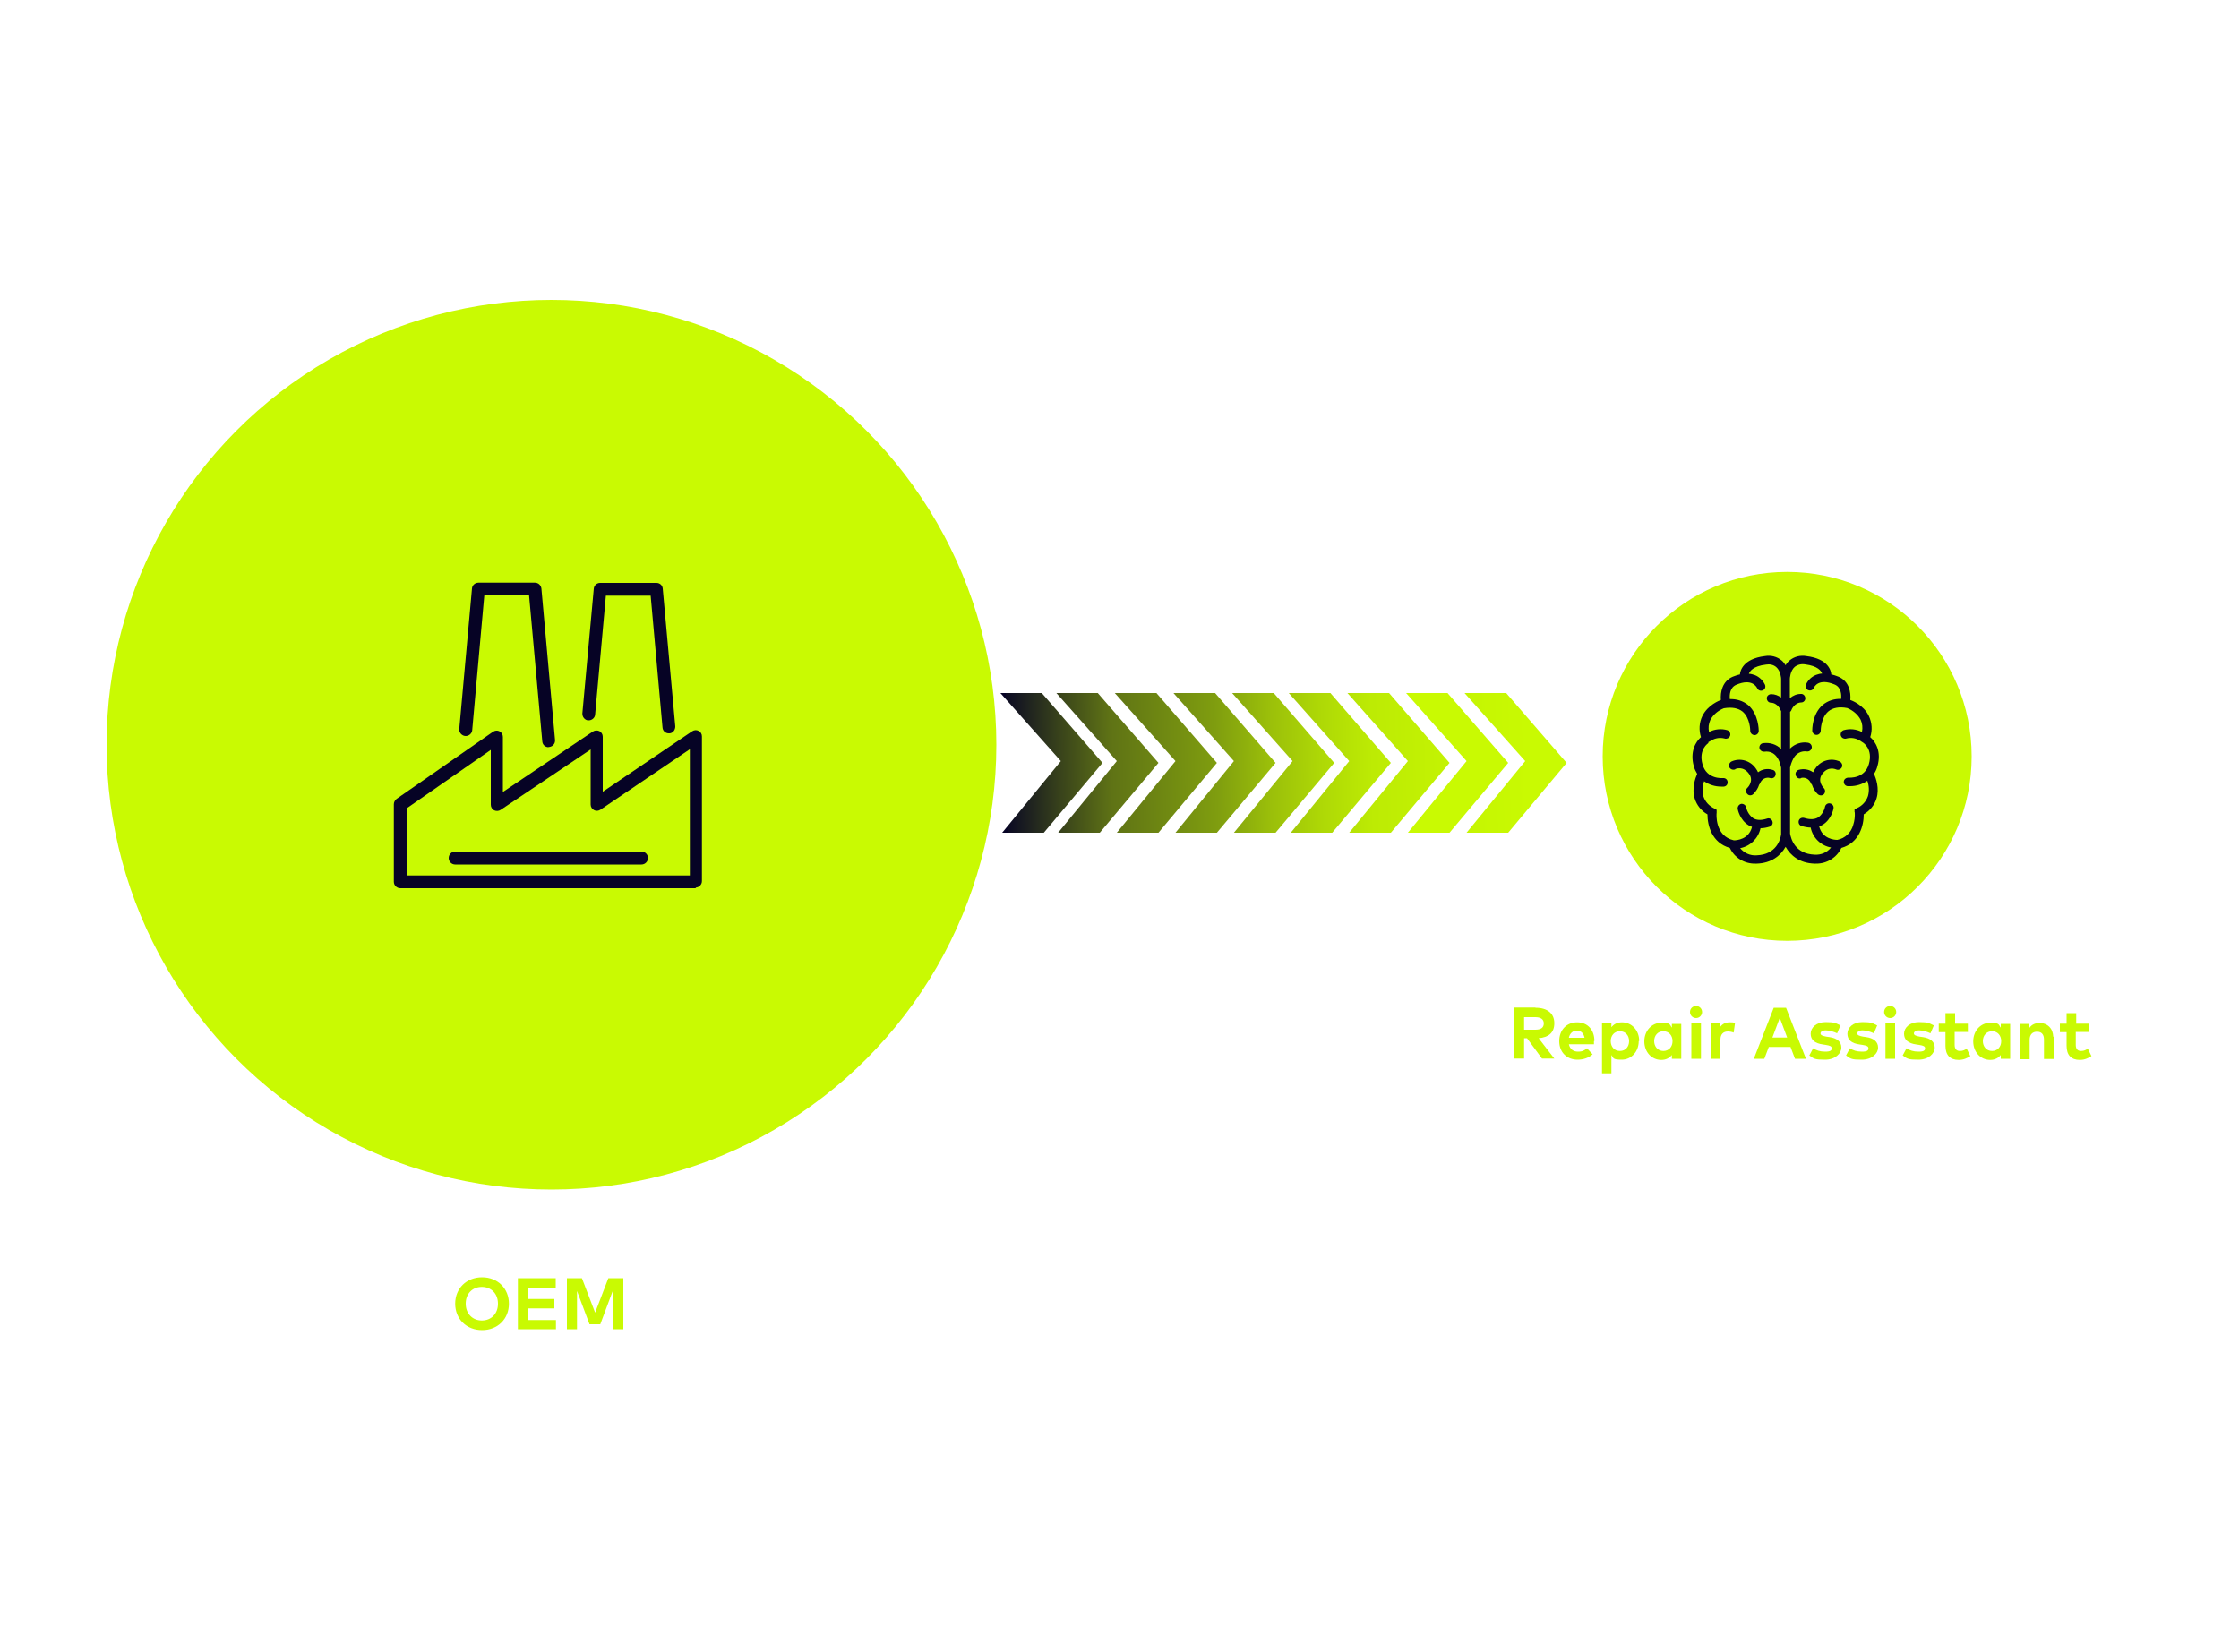 <?xml version="1.0" encoding="UTF-8"?>
<svg id="Layer_1" xmlns="http://www.w3.org/2000/svg" xmlns:xlink="http://www.w3.org/1999/xlink" version="1.1" viewBox="0 0 1000 738">
  
  <defs>
    <style>
      .st0 {
        fill: url(#linear-gradient2);
      }

      .st1 {
        fill: url(#linear-gradient1);
      }

      .st2 {
        fill: url(#linear-gradient3);
      }

      .st3 {
        fill: url(#linear-gradient6);
      }

      .st4 {
        fill: url(#linear-gradient7);
      }

      .st5 {
        fill: url(#linear-gradient5);
      }

      .st6 {
        fill: url(#linear-gradient4);
      }

      .st7 {
        fill: url(#linear-gradient);
      }

      .st8 {
        fill: #c9fa02;
      }

      .st9 {
        fill: #060325;
      }
    </style>
    <linearGradient id="linear-gradient" x1="449.8" y1="341.5" x2="682.9" y2="336.5" gradientUnits="userSpaceOnUse">
      <stop offset="0" stop-color="#060325"/>
      <stop offset="0" stop-color="#0c0b23"/>
      <stop offset=".1" stop-color="#38421b"/>
      <stop offset=".2" stop-color="#5f7315"/>
      <stop offset=".4" stop-color="#7f9d0f"/>
      <stop offset=".5" stop-color="#9abe0a"/>
      <stop offset=".6" stop-color="#aed806"/>
      <stop offset=".7" stop-color="#bdeb04"/>
      <stop offset=".9" stop-color="#c6f602"/>
      <stop offset="1" stop-color="#c9fa02"/>
    </linearGradient>
    <linearGradient id="linear-gradient1" x1="449.8" y1="340.9" x2="682.9" y2="336" xlink:href="#linear-gradient"/>
    <linearGradient id="linear-gradient2" x1="449.8" y1="342" x2="682.9" y2="337.1" xlink:href="#linear-gradient"/>
    <linearGradient id="linear-gradient3" x1="449.8" y1="342.6" x2="683" y2="337.6" xlink:href="#linear-gradient"/>
    <linearGradient id="linear-gradient4" x1="449.8" y1="343.1" x2="683" y2="338.2" xlink:href="#linear-gradient"/>
    <linearGradient id="linear-gradient5" x1="449.8" y1="343.7" x2="683" y2="338.7" xlink:href="#linear-gradient"/>
    <linearGradient id="linear-gradient6" x1="449.8" y1="344.2" x2="683" y2="339.3" xlink:href="#linear-gradient"/>
    <linearGradient id="linear-gradient7" x1="449.9" y1="345.3" x2="683" y2="340.4" xlink:href="#linear-gradient"/>
  </defs>
  <circle class="st8" cx="798.2" cy="337.9" r="82.4"/>
  <g>
    <path class="st8" d="M685.8,450.2c5.4,0,8.4,2.6,8.4,6.9s-2.6,6.3-7,6.7l7,9.1h-5.5l-6.7-9.1h-1.3v9.1h-4.5v-22.8h9.6ZM680.7,454.4v5.6h5c2.5,0,3.8-.9,3.8-2.8s-1.4-2.8-3.8-2.8h-5Z"/>
    <path class="st8" d="M711.9,465.1c0,.5,0,1.1,0,1.4h-11.2c.5,2.3,2.1,3.3,4.1,3.3s2.9-.6,4-1.5l2.5,2.7c-1.8,1.6-4.1,2.4-6.7,2.4-4.8,0-8.2-3.3-8.2-8.3s3.3-8.4,8-8.4,7.7,3.4,7.7,8.3ZM700.7,463.6h7c-.4-2-1.6-3.2-3.4-3.2s-3.2,1.2-3.6,3.2Z"/>
    <path class="st8" d="M731.9,465.1c0,4.7-3.3,8.3-7.6,8.3s-3.6-.8-4.6-2.1v8.2h-4.2v-22.3h4.2v1.7c1-1.3,2.5-2.2,4.7-2.2,4.4,0,7.7,3.6,7.7,8.3ZM719.4,465.1c0,2.5,1.6,4.4,4.1,4.4s4.1-1.9,4.1-4.4-1.6-4.4-4.1-4.4-4.1,1.9-4.1,4.4Z"/>
    <path class="st8" d="M750.9,473h-4.2v-1.7c-1,1.3-2.6,2.2-4.7,2.2-4.4,0-7.6-3.6-7.6-8.3s3.3-8.3,7.6-8.3,3.7.9,4.7,2.2v-1.7h4.2v15.8ZM738.8,465.1c0,2.4,1.6,4.4,4.1,4.4s4.1-1.9,4.1-4.4-1.6-4.4-4.1-4.4-4.1,1.9-4.1,4.4Z"/>
    <path class="st8" d="M760.2,452.1c0,1.5-1.2,2.7-2.7,2.7s-2.7-1.2-2.7-2.7,1.2-2.7,2.7-2.7,2.7,1.2,2.7,2.7ZM759.7,473h-4.3v-15.8h4.3v15.8Z"/>
    <path class="st8" d="M774.9,457.1l-.6,4.2c-.7-.3-1.7-.5-2.6-.5-2,0-3.3,1.2-3.3,3.6v8.6h-4.3v-15.8h4.1v1.7c1-1.5,2.5-2.2,4.4-2.2s1.6.1,2.2.3Z"/>
    <path class="st8" d="M806.6,473h-4.9l-2-5.3h-9.7l-2,5.3h-4.7l8.9-22.8h5.5l8.9,22.8ZM791.6,463.5h6.6l-3.3-8.8-3.3,8.8Z"/>
    <path class="st8" d="M820.5,461.6c-1.3-.6-3.3-1.3-5-1.3-1.6,0-2.4.6-2.4,1.4s1.1,1.1,2.6,1.4l1.4.2c3.4.5,5.3,2.1,5.3,4.7s-2.7,5.4-7.3,5.4-5-.4-7-1.9l1.7-3.2c1.4.9,3,1.5,5.4,1.5s2.9-.6,2.9-1.5-.8-1.2-2.6-1.5l-1.3-.2c-3.7-.5-5.5-2.1-5.5-4.8s2.5-5.2,6.7-5.2,4.5.5,6.6,1.5l-1.4,3.3Z"/>
    <path class="st8" d="M836.9,461.6c-1.3-.6-3.3-1.3-5-1.3-1.6,0-2.4.6-2.4,1.4s1.1,1.1,2.6,1.4l1.4.2c3.4.5,5.3,2.1,5.3,4.7s-2.7,5.4-7.3,5.4-5-.4-7-1.9l1.7-3.2c1.4.9,3,1.5,5.4,1.5s2.9-.6,2.9-1.5-.8-1.2-2.6-1.5l-1.3-.2c-3.7-.5-5.5-2.1-5.5-4.8s2.5-5.2,6.7-5.2,4.5.5,6.6,1.5l-1.4,3.3Z"/>
    <path class="st8" d="M846.9,452.1c0,1.5-1.2,2.7-2.7,2.7s-2.7-1.2-2.7-2.7,1.2-2.7,2.7-2.7,2.7,1.2,2.7,2.7ZM846.4,473h-4.3v-15.8h4.3v15.8Z"/>
    <path class="st8" d="M862.2,461.6c-1.3-.6-3.3-1.3-5-1.3-1.6,0-2.4.6-2.4,1.4s1.1,1.1,2.6,1.4l1.4.2c3.4.5,5.3,2.1,5.3,4.7s-2.7,5.4-7.3,5.4-5-.4-7-1.9l1.7-3.2c1.4.9,3,1.5,5.4,1.5s2.9-.6,2.9-1.5-.8-1.2-2.6-1.5l-1.3-.2c-3.7-.5-5.5-2.1-5.5-4.8s2.5-5.2,6.7-5.2,4.5.5,6.6,1.5l-1.4,3.3Z"/>
    <path class="st8" d="M878.7,461h-5.7v5.8c0,2,1,2.7,2.4,2.7s2.1-.5,3-1l1.6,3.3c-1.4.9-3,1.7-5.2,1.7-3.9,0-5.9-2.2-5.9-6.3v-6.1h-3v-3.8h3v-4.7h4.3v4.7h5.7v3.8Z"/>
    <path class="st8" d="M897.8,473h-4.2v-1.7c-1,1.3-2.6,2.2-4.7,2.2-4.4,0-7.6-3.6-7.6-8.3s3.3-8.3,7.6-8.3,3.7.9,4.7,2.2v-1.7h4.2v15.8ZM885.6,465.1c0,2.4,1.6,4.4,4.1,4.4s4.1-1.9,4.1-4.4-1.6-4.4-4.1-4.4-4.1,1.9-4.1,4.4Z"/>
    <path class="st8" d="M917.2,463v10.1h-4.3v-8.7c0-2.3-1.1-3.5-3.1-3.5s-3.3,1.2-3.3,3.6v8.7h-4.3v-15.8h4.1v1.9c1.1-1.7,2.9-2.3,4.6-2.3,3.6,0,6.1,2.5,6.1,6.2Z"/>
    <path class="st8" d="M932.8,461h-5.7v5.8c0,2,1,2.7,2.4,2.7s2.1-.5,3-1l1.6,3.3c-1.4.9-3,1.7-5.2,1.7-3.9,0-5.9-2.2-5.9-6.3v-6.1h-3v-3.8h3v-4.7h4.3v4.7h5.7v3.8Z"/>
  </g>
  <g>
    <path class="st8" d="M227.3,582.4c0,6.8-5,11.8-12,11.8s-12-5-12-11.8,5-11.8,12-11.8,12,5,12,11.8ZM208,582.4c0,4.4,3,7.5,7.2,7.5s7.2-3,7.2-7.5-3-7.5-7.2-7.5-7.2,3-7.2,7.5Z"/>
    <path class="st8" d="M248.4,593.8h-17.1v-22.8h16.9v4.2h-12.4v5.1h11.8v4.2h-11.8v5.2h12.5v4.2Z"/>
    <path class="st8" d="M278.2,593.8h-4.5v-17.2l-5.6,15h-4.8l-5.6-14.9v17.1h-4.5v-22.8h6.7l5.9,15.4,5.9-15.4h6.7v22.8Z"/>
  </g>
  <g>
    <path class="st9" d="M775,343.6c.3-.2,3.5-1.5,6.1,2,2.4,3.2-.4,6.1-.7,6.4h0c-.8.7-.8,1.9,0,2.7.7.8,1.9.8,2.7,0,1.2-1.2,2.1-2.6,2.6-4.2.2-.2.3-.4.4-.6.7-1.9,2.7-2.9,4.6-2.3,1,.3,2.1-.3,2.3-1.4.3-1-.3-2.1-1.4-2.3-2.2-.7-4.6-.3-6.4,1.1-.3-.6-.6-1.2-1-1.7-2.4-3.5-7-4.9-10.9-3.1-.9.5-1.3,1.6-.9,2.6.5.9,1.6,1.3,2.6.9h0Z"/>
    <path class="st9" d="M762.9,331.6l1.4-.8h0c0,0,0,0,0,0,1.8-1.1,3.9-1.4,5.9-.9.5.2,1,.1,1.5-.1.5-.2.8-.6,1-1.1.2-.5.1-1-.1-1.5-.2-.5-.6-.8-1.1-1-2.7-.8-5.7-.5-8.2.8-.4-1.8-.2-3.7.6-5.4,1.3-2.4,3.5-4.2,6-5.2,3.6-.6,6.4-.1,8.4,1.5,3.4,2.9,3.4,8.4,3.4,8.5,0,1.1.8,1.9,1.9,2h0,0c1,0,1.9-.8,1.9-1.9,0-.3,0-7.4-4.7-11.5h0c-2.3-1.9-5.2-2.8-8.2-2.7-.2-1.9,0-5.2,2.9-6.4,7-3,9,1,9.3,1.5h0c.4,1,1.5,1.4,2.5,1,1-.4,1.4-1.5,1-2.5-.9-1.9-2.5-3.5-4.5-4.3-.9-.3-1.8-.6-2.7-.6.4-1.1,1.8-3.4,7.6-4.1h0c1.6-.3,3.3,0,4.6,1.1,2.1,1.8,2.2,5.2,2.2,5.2v8.4h0c-1.3-.9-2.8-1.5-4.4-1.5-1.1,0-2,.8-2,1.8,0,1.1.8,2,1.8,2,3.1.1,4.4,3.3,4.4,3.4,0,0,0,.2.2.3v17c-2.1-2.1-5.1-3-8-2.6-1.1.1-1.8,1.1-1.7,2.1s1.1,1.8,2.2,1.7c6-.8,7.3,6,7.5,7.2v29.7c-.3,2.3-2.1,9.1-11,9.4-2.8.2-5.5-1-7.3-3.2,4.6-.9,8.1-4.4,9.1-8.9,1.4,0,2.8-.3,4.1-.7,1-.3,1.6-1.4,1.2-2.4-.3-1-1.4-1.6-2.4-1.2-2.5.8-4.6.8-6.2-.2h0c-1.6-1.2-2.7-2.9-3.1-4.8-.2-1-1.2-1.7-2.2-1.6-1,.2-1.7,1.2-1.6,2.2,0,.2.9,5,4.9,7.4.5.3,1,.5,1.5.7-1.4,5.6-6.8,6-8.1,6-8.6-1.9-7.8-11.9-7.7-12.3v-1.3c.1,0-1-.6-1-.6h0c-2.3-1.1-4.1-3-4.9-5.4-.6-2.3-.5-4.6.3-6.8,2.3,1.6,4.9,2.4,7.7,2.4s.7,0,1.1,0c1.1-.1,1.8-1,1.7-2.1-.1-1.1-1-1.8-2.1-1.7-.3,0-7.2.6-9.1-6.1-1.9-6.7,2.5-9.5,2.7-9.6h0ZM799.5,342.9c.3-1.4.8-2.8,1.5-4.1,1.1-2.2,3.6-3.5,6-3.1,1.1.1,2-.6,2.2-1.7.1-1.1-.6-2-1.7-2.2-2.9-.5-5.9.5-8,2.6v-16.4c.3-.2.5-.5.6-.8,0-.1,1.3-3.3,4.4-3.4h0c1.1,0,1.9-1,1.8-2s-.9-1.9-2-1.8c-1.8,0-3.5.7-4.9,1.9v-8.7s.1-3.5,2.2-5.3c1.3-1,3-1.4,4.6-1.1,5.8.7,7.2,3,7.6,4.1-.9,0-1.8.3-2.7.6-2,.8-3.6,2.3-4.5,4.3-.4,1,0,2.1,1,2.5,1,.4,2.1,0,2.5-1,.2-.5,2.2-4.5,9.3-1.5,2.9,1.2,3.1,4.5,2.9,6.4-3-.1-5.9.8-8.2,2.7-4.8,4.1-4.7,11.2-4.7,11.5,0,1,.9,1.9,1.9,1.9h0c1.1,0,1.9-.9,1.9-2,0,0,0-5.6,3.4-8.5,1.9-1.6,4.8-2.2,8.4-1.5h0c2.5,1,4.7,2.8,6,5.2.8,1.7,1,3.6.6,5.5-2.5-1.3-5.5-1.6-8.2-.8-.5.2-.9.5-1.1,1-.2.5-.3,1-.1,1.5.2.5.5.9,1,1.1.5.2,1,.3,1.5.1,2-.5,4.1-.2,5.9.9h0c0,0,1.4.9,1.4.9.2.1,4.6,2.9,2.7,9.6-1.9,6.7-8.8,6.1-9.1,6.1h0c-1.1,0-2,.7-2.1,1.7-.1,1.1.7,2,1.7,2.1.4,0,.7,0,1.1,0,2.7,0,5.4-.8,7.7-2.4.8,2.2.9,4.6.3,6.8-.8,2.4-2.6,4.4-4.9,5.4l-1.1.6v1.3c.1,0,.1,0,.1,0,.1,1.9-.1,3.8-.7,5.6-.9,3.4-3.6,6-7.1,6.7-1.3,0-6.7-.4-8.1-6h0c.5-.2,1-.4,1.5-.7,4-2.4,4.9-7.2,4.9-7.4.2-1-.5-2-1.6-2.2-1-.2-2,.5-2.2,1.5-.4,1.9-1.5,3.7-3.1,4.8-1.6.9-3.6,1-6.2.2h0c-1-.3-2.1.2-2.4,1.2-.3,1,.2,2.1,1.2,2.4,1.3.4,2.7.7,4.1.7.9,4.5,4.5,8.1,9.1,8.9-1.7,2.2-4.5,3.4-7.3,3.2-8.8-.3-10.6-7.1-11-9.4v-29.7ZM756.5,342.3c.3,1.2.9,2.4,1.5,3.4-.8,1.9-2.5,6.4-1.1,11,.9,3,3,5.6,5.7,7.1,0,4.9,1.9,12.7,10,15h0c2.1,4.4,6.5,7.1,11.4,7,.2,0,.4,0,.6,0,6.6-.2,10.7-3.6,12.9-7.5,2.2,3.9,6.3,7.3,12.9,7.5.2,0,.4,0,.6,0h0c4.8.1,9.3-2.6,11.4-7,8.1-2.3,10-10.1,10-15h0c2.7-1.6,4.8-4.1,5.7-7.1,1.4-4.6-.3-9.1-1.1-11,.7-1.1,1.2-2.2,1.5-3.4,1.9-6.5-.8-10.9-3.2-13,1-3.1.8-6.4-.6-9.4-2.4-5.1-7.8-7-8.3-7.2.3-3.4-.5-8.4-5.3-10.4-1-.4-2.1-.8-3.2-1-.1-1.4-1.1-7-11.1-8.2-2.7-.5-5.5.2-7.6,2-.7.6-1.3,1.3-1.7,2.1-.5-.8-1-1.5-1.7-2.1-2.1-1.8-4.9-2.5-7.6-2-9.9,1.2-11,6.8-11.1,8.2-1.1.2-2.1.6-3.2,1-4.7,2-5.6,7-5.3,10.4-.5.2-5.8,2.1-8.3,7.2h0c-1.4,2.9-1.6,6.3-.6,9.4-2.4,2.1-5,6.5-3.2,13h0Z"/>
    <path class="st9" d="M804.2,347.6c1.9-.6,3.9.4,4.6,2.3.1.2.3.5.5.7.5,1.6,1.4,3.1,2.6,4.2.8.7,2,.7,2.7,0,.7-.8.7-2,0-2.7-.3-.3-3.1-3.2-.7-6.4,2.6-3.5,5.8-2.1,6.1-2h0c1,.5,2.1,0,2.6-.9.5-1,0-2.1-.9-2.6-3.9-1.8-8.5-.5-10.9,3.1-.4.5-.8,1.1-1,1.7-1.8-1.3-4.2-1.7-6.4-1.1-.5.1-.9.5-1.2.9-.3.4-.3,1-.2,1.5.1.5.5.9.9,1.2.4.3,1,.3,1.5.2"/>
  </g>
  <circle class="st8" cx="246.3" cy="332.7" r="198.7"/>
  <g id="Layer_11" data-name="Layer_1">
    <g>
      <path class="st9" d="M245,333.8c-1.5,0-2.7-1.1-2.8-2.6l-5.9-65.2h-20l-5.4,60.2c-.1,1.4-1.4,2.6-2.9,2.6s-2.9-1.3-2.9-2.9l5.7-63c.1-1.5,1.4-2.6,2.9-2.6h25.2c1.5,0,2.7,1.1,2.9,2.6l6.1,67.7c.1,1.6-1,2.9-2.6,3.1h-.3Z"/>
      <path class="st9" d="M298.7,327.6c-1.5,0-2.7-1.1-2.8-2.6l-5.3-58.9h-20l-4.8,53.1c-.1,1.6-1.6,2.7-3.1,2.6-.7,0-1.4-.4-1.9-1-.5-.6-.7-1.3-.7-2.1l5.1-55.7c.1-1.5,1.4-2.6,2.8-2.6h25.2c1.5,0,2.7,1.1,2.8,2.6l5.6,61.5c0,.7-.2,1.5-.7,2.1s-1.2,1-1.9,1h-.2,0Z"/>
      <g>
        <path class="st9" d="M310.9,396.8h-132.1c-1.6,0-2.9-1.3-2.9-2.9v-34.6c0-1,.5-1.8,1.2-2.4l43.1-30c.9-.6,2-.7,2.9-.2s1.5,1.4,1.5,2.5v24.6l40.2-27c.9-.6,2-.6,2.9-.2.9.5,1.5,1.4,1.5,2.5v24.6l39.9-27c.9-.6,2-.7,2.9-.2,1,.5,1.5,1.4,1.5,2.5v64.6c0,1.6-1.3,2.9-2.9,2.9ZM181.6,391.1h126.5v-56.4l-39.9,27c-.9.6-2,.7-2.9.2-.9-.5-1.5-1.4-1.5-2.5v-24.6l-40.2,27c-.9.6-2,.6-2.9.2-.9-.5-1.5-1.4-1.5-2.5v-24.5l-37.4,26s0,30.3,0,30.3Z"/>
        <path class="st9" d="M286.5,386.2h-83.2c-1.6,0-2.9-1.3-2.9-2.9s1.3-2.9,2.9-2.9h83.2c1.6,0,2.9,1.3,2.9,2.9s-1.3,2.9-2.9,2.9Z"/>
      </g>
    </g>
  </g>
  <g>
    <polygon class="st7" points="471.8 309.6 490.3 309.6 517.4 340.8 491.2 372 472.6 372 498.8 340 471.8 309.6"/>
    <polygon class="st1" points="446.8 309.6 465.3 309.6 492.4 340.8 466.2 372 447.6 372 473.8 340 446.8 309.6"/>
    <polygon class="st0" points="497.9 309.6 516.5 309.6 543.5 340.8 517.4 372 498.8 372 525 340 497.9 309.6"/>
    <polygon class="st2" points="524.1 309.6 542.7 309.6 569.7 340.8 543.5 372 525 372 551.1 340 524.1 309.6"/>
    <polygon class="st6" points="550.3 309.6 568.9 309.6 595.9 340.8 569.7 372 551.1 372 577.3 340 550.3 309.6"/>
    <polygon class="st5" points="575.6 309.6 594.2 309.6 621.2 340.8 595 372 576.5 372 602.6 340 575.6 309.6"/>
    <polygon class="st3" points="601.8 309.6 620.4 309.6 647.4 340.8 621.2 372 602.6 372 628.8 340 601.8 309.6"/>
    <polygon class="st4" points="654.1 309.6 672.7 309.6 699.7 340.8 673.6 372 655 372 681.2 340 654.1 309.6"/>
    <polygon class="st8" points="628 309.6 646.5 309.6 673.6 340.8 647.4 372 628.8 372 655 340 628 309.6"/>
  </g>
</svg>